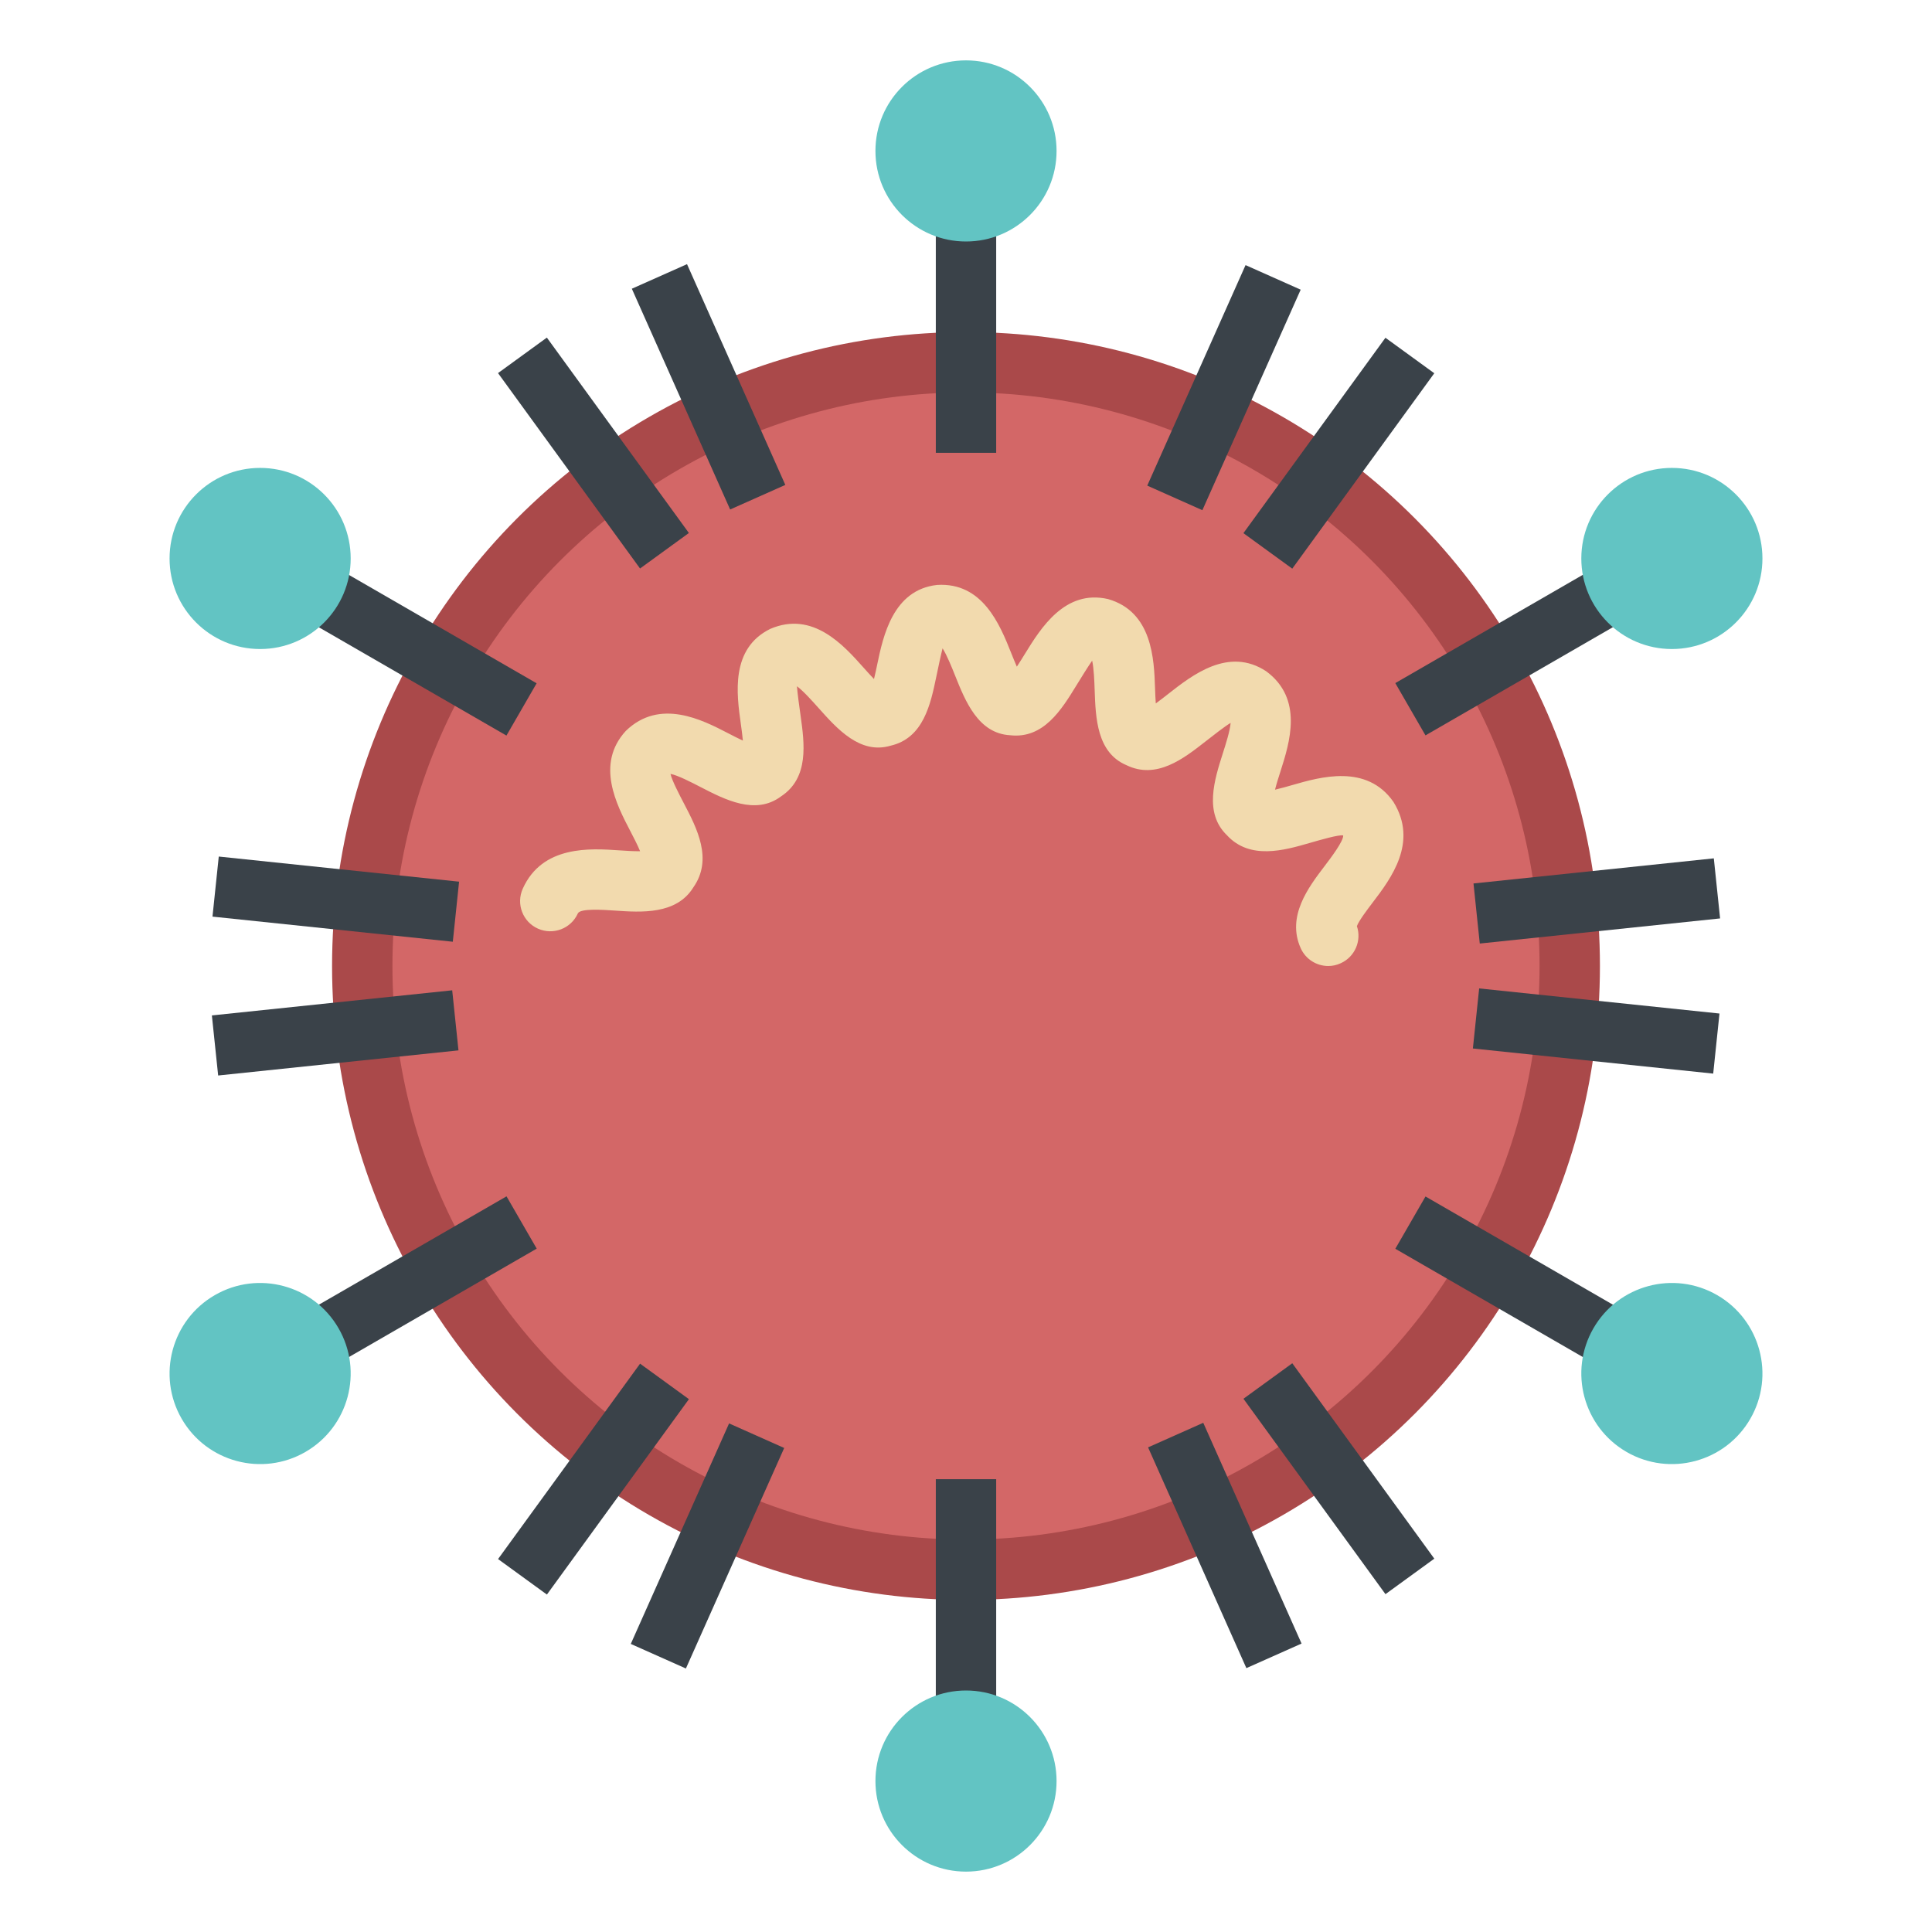 <?xml version="1.0" ?><!-- Скачано с сайта svg4.ru / Downloaded from svg4.ru -->
<svg width="800px" height="800px" viewBox="0 0 64 64" id="_x31_-outline-expand" version="1.1" xml:space="preserve" xmlns="http://www.w3.org/2000/svg" xmlns:xlink="http://www.w3.org/1999/xlink"><circle cx="32" cy="32" r="21" style="fill:#AA494A;"/><circle cx="32" cy="32" r="19" style="fill:#D36767;"/><rect height="8" style="fill:#3A4249;" width="2" x="31" y="7"/><rect height="8.001" style="fill:#3A4249;" transform="matrix(0.914 -0.407 0.407 0.914 -3.184 10.648)" width="2" x="22.458" y="8.815"/><rect height="8.001" style="fill:#3A4249;" transform="matrix(0.809 -0.588 0.588 0.809 -5.069 14.422)" width="2" x="18.656" y="11.01"/><rect height="8" style="fill:#3A4249;" transform="matrix(0.5 -0.866 0.866 0.5 -11.713 22.713)" width="2" x="12.813" y="17.5"/><rect height="8.001" style="fill:#3A4249;" transform="matrix(0.104 -0.995 0.995 0.104 -19.689 37.745)" width="2" x="10.115" y="25.805"/><rect height="2" style="fill:#3A4249;" transform="matrix(0.995 -0.104 0.104 0.995 -3.512 1.348)" width="8.001" x="7.114" y="33.195"/><rect height="2" style="fill:#3A4249;" transform="matrix(0.866 -0.5 0.5 0.866 -19.397 12.598)" width="8" x="9.813" y="41.5"/><rect height="2" style="fill:#3A4249;" transform="matrix(0.588 -0.809 0.809 0.588 -31.53 36.094)" width="8.001" x="15.656" y="47.989"/><rect height="2" style="fill:#3A4249;" transform="matrix(0.407 -0.913 0.913 0.407 -32.843 51.797)" width="8.001" x="19.458" y="50.185"/><rect height="8" style="fill:#3A4249;" width="2" x="31" y="49"/><rect height="8.001" style="fill:#3A4249;" transform="matrix(0.914 -0.407 0.407 0.914 -17.313 20.913)" width="2" x="39.541" y="47.184"/><rect height="8.001" style="fill:#3A4249;" transform="matrix(0.809 -0.588 0.588 0.809 -20.328 35.426)" width="2" x="43.344" y="44.989"/><rect height="8" style="fill:#3A4249;" transform="matrix(0.5 -0.866 0.866 0.5 -11.713 64.713)" width="2" x="49.187" y="38.5"/><rect height="8.001" style="fill:#3A4249;" transform="matrix(0.104 -0.995 0.995 0.104 13.352 83.218)" width="2" x="51.885" y="30.194"/><rect height="2" style="fill:#3A4249;" transform="matrix(0.995 -0.104 0.104 0.995 -2.825 5.689)" width="8.001" x="48.885" y="28.805"/><rect height="2" style="fill:#3A4249;" transform="matrix(0.866 -0.5 0.5 0.866 -4.027 27.969)" width="8" x="46.187" y="20.5"/><rect height="2" style="fill:#3A4249;" transform="matrix(0.588 -0.809 0.809 0.588 6.134 42.061)" width="8.001" x="40.343" y="14.01"/><rect height="2" style="fill:#3A4249;" transform="matrix(0.407 -0.913 0.913 0.407 12.345 44.64)" width="8.001" x="36.541" y="11.815"/><path d="M44,32c-0.382,0-0.747-0.22-0.913-0.591c-0.473-1.056,0.258-2.017,0.792-2.719  c0.205-0.269,0.63-0.83,0.616-1.015c-0.136-0.034-0.78,0.154-1.123,0.253c-0.832,0.24-1.97,0.566-2.728-0.26  c-0.766-0.738-0.416-1.836-0.134-2.72c0.088-0.274,0.238-0.744,0.256-1.001c-0.19,0.111-0.596,0.43-0.83,0.613  c-0.724,0.568-1.626,1.273-2.621,0.787c-0.98-0.414-1.021-1.564-1.053-2.489c-0.009-0.268-0.025-0.716-0.083-0.972  c-0.132,0.186-0.38,0.589-0.527,0.828c-0.483,0.786-1.082,1.768-2.189,1.642c-1.058-0.059-1.484-1.126-1.827-1.984  c-0.1-0.251-0.269-0.672-0.412-0.895c-0.057,0.217-0.152,0.672-0.208,0.942c-0.189,0.905-0.424,2.032-1.514,2.283  c-1.011,0.299-1.773-0.562-2.388-1.25c-0.186-0.208-0.5-0.562-0.714-0.719c0.015,0.222,0.081,0.695,0.12,0.973  c0.128,0.917,0.289,2.06-0.648,2.676c-0.846,0.632-1.86,0.106-2.674-0.315c-0.27-0.14-0.741-0.384-0.987-0.431  c0.047,0.216,0.301,0.704,0.446,0.98c0.43,0.823,0.964,1.848,0.313,2.776c-0.558,0.912-1.733,0.832-2.59,0.773  c-0.405-0.028-1.161-0.079-1.238,0.093c-0.226,0.504-0.816,0.729-1.321,0.505c-0.504-0.225-0.73-0.816-0.505-1.321  c0.646-1.448,2.244-1.339,3.201-1.273c0.207,0.014,0.485,0.033,0.687,0.028c-0.083-0.203-0.223-0.473-0.319-0.657  c-0.463-0.888-1.163-2.229-0.153-3.329c1.127-1.094,2.542-0.36,3.387,0.078c0.145,0.075,0.327,0.169,0.49,0.245  c-0.017-0.182-0.045-0.389-0.068-0.552c-0.139-0.995-0.35-2.499,0.978-3.151c1.406-0.601,2.42,0.536,3.09,1.288  c0.1,0.112,0.225,0.252,0.343,0.375c0.04-0.162,0.078-0.342,0.108-0.487c0.193-0.923,0.516-2.469,1.982-2.63  c1.509-0.095,2.081,1.317,2.453,2.25c0.054,0.136,0.122,0.305,0.189,0.457c0.093-0.139,0.188-0.295,0.266-0.421  c0.527-0.856,1.327-2.147,2.755-1.818c1.469,0.419,1.524,1.998,1.557,2.941c0.005,0.153,0.012,0.344,0.025,0.516  c0.141-0.102,0.293-0.221,0.415-0.317c0.796-0.624,1.999-1.567,3.243-0.748c1.238,0.915,0.777,2.36,0.472,3.317  c-0.058,0.179-0.132,0.412-0.18,0.605c0.187-0.042,0.41-0.106,0.583-0.156c0.917-0.264,2.454-0.707,3.339,0.56  c0.829,1.339-0.083,2.54-0.687,3.334c-0.174,0.229-0.457,0.601-0.523,0.782c0.163,0.482-0.065,1.019-0.539,1.231  C44.276,31.972,44.137,32,44,32z" style="fill:#F2DAAE;"/><circle cx="32" cy="5" r="3" style="fill:#62C4C3;"/><circle cx="8.617" cy="18.5" r="3" style="fill:#62C4C3;"/><path d="M7.117,42.902C5.683,43.73,5.191,45.566,6.019,47s2.664,1.926,4.098,1.098  c1.434-0.828,1.926-2.664,1.098-4.098S8.551,42.074,7.117,42.902z" style="fill:#62C4C3;"/><circle cx="32" cy="59" r="3" style="fill:#62C4C3;"/><path d="M56.883,42.902c-1.434-0.828-3.27-0.336-4.098,1.098s-0.336,3.27,1.098,4.098  c1.434,0.828,3.27,0.336,4.098-1.098S58.317,43.73,56.883,42.902z" style="fill:#62C4C3;"/><circle cx="55.383" cy="18.5" r="3" style="fill:#62C4C3;"/></svg>
